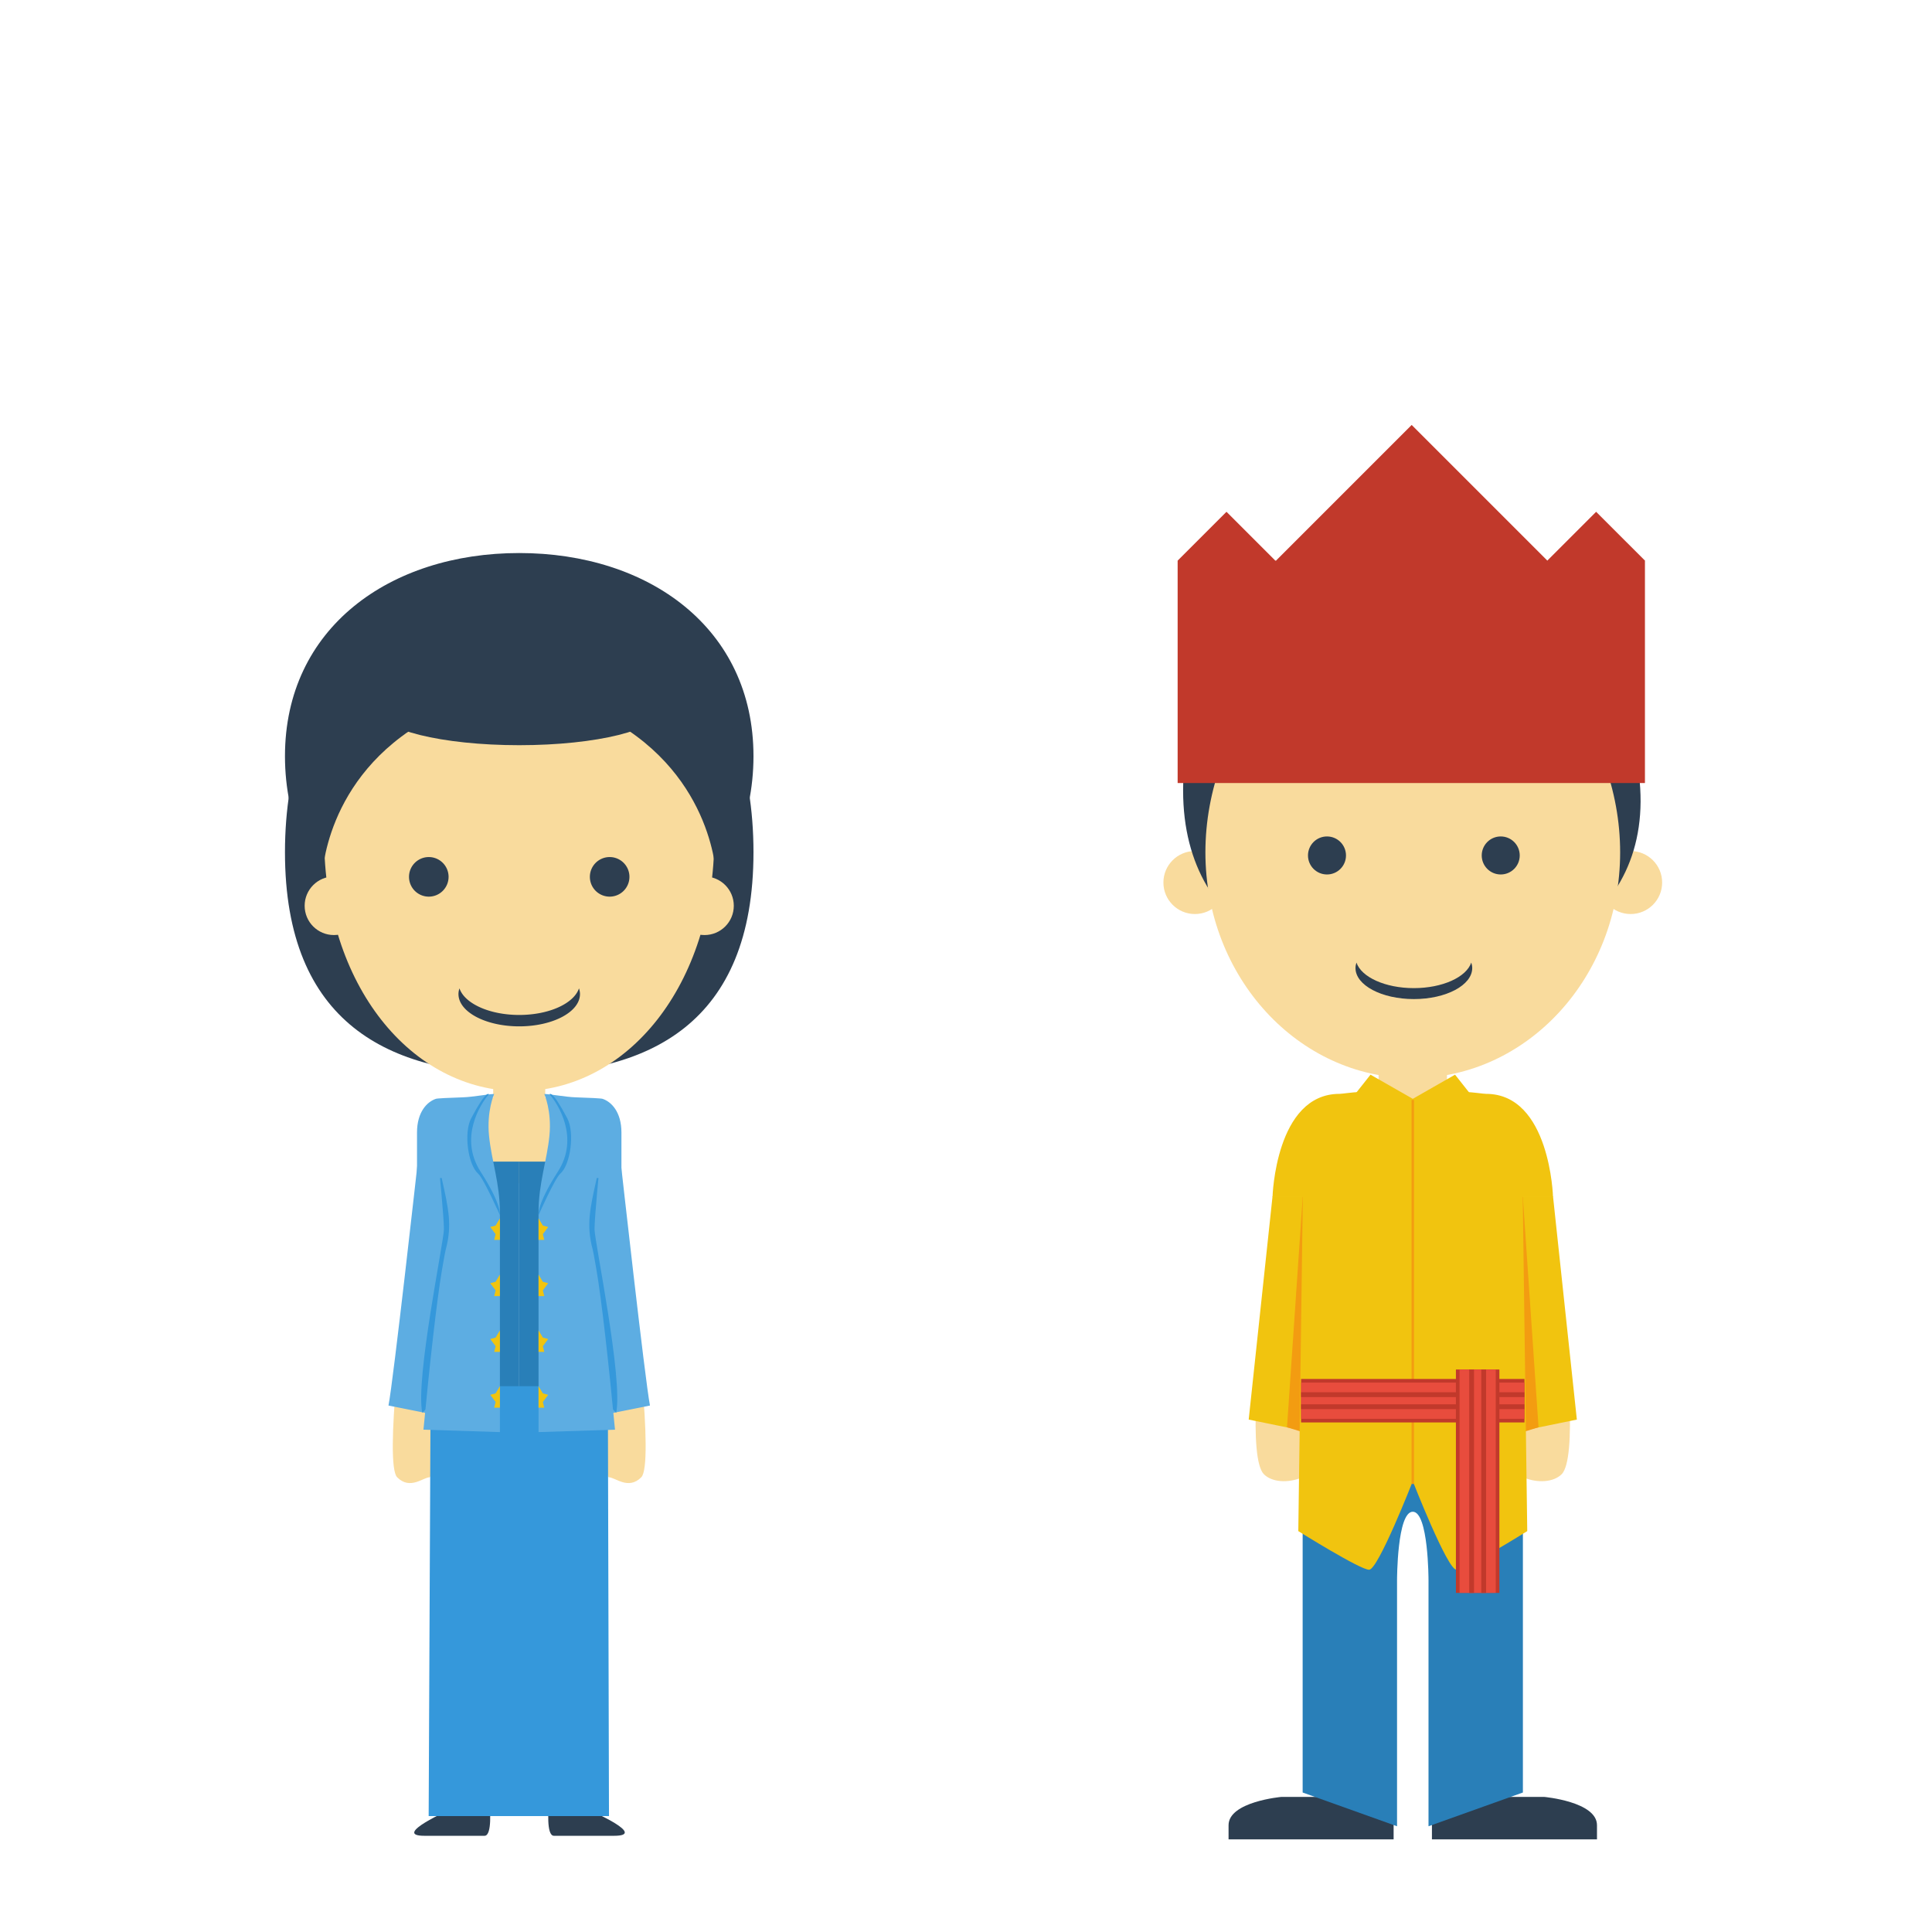 <svg height="800" width="800" xmlns="http://www.w3.org/2000/svg"><g fill="none" fill-rule="evenodd"><path d="M236 455l6.07 24L215 490v-35.847zm-42 0l-6.07 24L215 490v-35.847zm63.463 32.795s0 29.633 2.692 40.408c2.693 10.776 10.77 78.122 5.385 83.51s-10.769 0-13.462 0c-2.692 0-13.462-123.918-13.462-123.918z" fill="#f9db9d"/><path d="M215 608.823h20.748V481H215z" fill="#297fb8"/><path d="M172.537 487.795s0 29.633-2.692 40.408c-2.693 10.776-10.77 78.122-5.385 83.51s10.77 0 13.462 0 13.462-123.918 13.462-123.918z" fill="#f9db9d"/><path d="M194.252 608.823H215V481h-20.748z" fill="#297fb8"/><path d="M215 409.258c53.572 0 97-43.039 97-96.129S268.571 229 215 229c-53.572 0-97 31.038-97 84.13 0 53.09 43.428 96.128 97 96.128" fill="#2d3e50"/><path d="M215 444.749c53.572 0 97-20.76 97-91.87C312 281.773 268.571 237 215 237c-53.572 0-97 44.773-97 115.88 0 71.11 43.428 91.87 97 91.87" fill="#2d3e50"/><g fill="#f9db9d"><path d="M138.266 387.185c6.69 0 12.116-5.427 12.116-12.122s-5.425-12.123-12.116-12.123-12.116 5.428-12.116 12.123 5.425 12.122 12.116 12.122m153.468 0c6.691 0 12.116-5.427 12.116-12.122s-5.425-12.123-12.116-12.123-12.116 5.428-12.116 12.123 5.425 12.122 12.116 12.122"/></g><path d="M204.23 463.202h21.539v-18.099H204.23z" fill="#f9db9d"/><path d="M215 451.838c44.61 0 80.773-43.846 80.773-104.922S259.61 255 215 255s-80.773 30.84-80.773 91.916S170.39 451.838 215 451.838" fill="#f9db9d"/><g fill="#2d3e50"><path d="M177.556 371.281a8.193 8.193 0 0 0 8.19-8.195c0-4.527-3.666-8.196-8.19-8.196s-8.191 3.67-8.191 8.196a8.193 8.193 0 0 0 8.19 8.195m74.89 0a8.193 8.193 0 0 0 8.191-8.195c0-4.527-3.667-8.196-8.19-8.196s-8.192 3.67-8.192 8.196a8.193 8.193 0 0 0 8.191 8.195m-62.188 37.977c-.257.767-.415 1.553-.415 2.36 0 7.385 11.264 13.372 25.158 13.372 13.895 0 25.158-5.987 25.158-13.372 0-.807-.157-1.593-.415-2.36-2.1 6.258-12.366 11.013-24.743 11.013s-22.643-4.755-24.743-11.013"/><path d="M214.993 250c-69.468 2.459-88.202 52.625-81.594 113.451 0 0 .531-41.623 43.907-65.582 0 0 9.68-6.231 37.687-7.05s37.687 7.05 37.687 7.05c43.376 23.959 43.907 65.582 43.907 65.582 6.608-60.826-12.126-110.992-81.594-113.451"/><path d="M215 308.567c32.063 0 58.055-6.43 58.055-14.363 0-7.932-25.992-14.363-58.055-14.363s-58.055 6.431-58.055 14.363c0 7.933 25.992 14.363 58.055 14.363"/></g><path d="M186.752 729.625l1.018 17.534-.018.003-3 3c-1 1 0 2 6 1 5.055-.843 10.094-2.477 11.562-2.973l.438-.027s.039-6.708.235-18.537z" fill="#f9db9d"/><path d="M186.83 749.1s-24.986 11.062-11.118 11.062h24.927c3.307 0 2.153-12.123 2.153-12.123z" fill="#2d3e50"/><path d="M243.248 729.625l-1.018 17.534.018.003 3 3c1 1 0 2-6 1-5.055-.843-10.094-2.477-11.562-2.973l-.438-.027s-.039-6.708-.235-18.537z" fill="#f9db9d"/><path d="M245 750s23.156 10.162 9.288 10.162h-24.927c-3.307 0-2.153-12.122-2.153-12.122z" fill="#2d3e50"/><path d="M251.69 574h-73.38l-.81 178H215h-.333 37.5z" fill="#3598db"/><path d="M257 481s10.14 91 12.14 101l-20 4-13.392-79.838v-21z" fill="#5dade2"/><path d="M248.248 483.162S246.181 504 246.181 509s11.882 62 8.96 76l-12.893-12.838-4.688-89h9.688" fill="#3598db"/><path d="M225.374 453c2.338 0 8.77 1.244 12.96 1.378 5.436.173 10.676.417 11.167.622 3.562 1.174 7.823 5.35 7.823 13.937v18.857h-10.216c-2.812 12.633-4.4 19.467-1.7 29.549.394 1.474 1.602 8.654 1.602 8.654 2.074 12.09 5.05 38.561 7.649 66.003L223 593v-91c0-12 3.467-21.334 4.501-31.667S225.374 453 225.374 453" fill="#5dade2"/><path d="M227.568 453.103c3.465 4 12.465 18 3.465 32s-8 18-8 18S229.714 488 232 486c4.258-3.724 6.018-17 2.916-22.896-6.38-12.125-7.348-10-7.348-10" fill="#3598db"/><g fill="#f1c40f"><path d="M223 504.508l1.78 2.967 2.22.592-2.22 2.966.593 2.373H223zm0 23.285l1.78 2.967 2.22.592-2.22 2.966.593 2.373H223zm0 23.103l1.78 2.967 2.22.592-2.22 2.966.593 2.373H223zM223 574l1.78 2.967 2.22.592-2.22 2.966.593 2.373H223z"/></g><path d="M173 481s-10.14 91-12.14 101l20 4 13.392-79.838v-21z" fill="#5dade2"/><path d="M181.752 483.162S183.819 504 183.819 509s-11.882 62-8.959 76l12.892-12.838 4.688-89h-9.688" fill="#3598db"/><path d="M204.626 453c-2.338 0-8.77 1.244-12.96 1.378-5.436.173-10.676.417-11.167.622-3.562 1.174-7.823 5.35-7.823 13.937v18.857h10.216c2.812 12.633 4.4 19.467 1.7 29.549-.394 1.474-1.602 8.654-1.602 8.654-2.074 12.09-5.05 38.561-7.649 66.003l31.66 1v-91c0-12-3.468-21.334-4.502-31.667S204.626 453 204.626 453" fill="#5dade2"/><path d="M202.432 453.103c-3.465 4-12.465 18-3.465 32s8 18 8 18S200.286 488 198 486c-4.258-3.724-6.018-17-2.916-22.896 6.381-12.125 7.348-10 7.348-10" fill="#3598db"/><path d="M207 504.508l-1.779 2.967-2.221.592 2.221 2.966-.594 2.373H207zm0 23.285l-1.779 2.967-2.221.592 2.221 2.966-.594 2.373H207zm0 23.103l-1.779 2.967-2.221.592 2.221 2.966-.594 2.373H207zM207 574l-1.779 2.967-2.221.592 2.221 2.966-.594 2.373H207z" fill="#f1c40f"/><path d="M530.608 744.059s-21.886 1.953-21.886 11.717v5.858h68.346v-17.575zm108.784 0s21.886 1.953 21.886 11.717v5.858h-68.346v-17.575z" fill="#2d3e50"/><g fill="#297fb8"><path d="M578.486 756.215V654.226s0-28.247 6.514-28.247v-39.794h-45.6V742.24zm13.028 0V654.226s0-28.247-6.514-28.247v-39.794h45.6V742.24z"/></g><path d="M570.84 461.88h28.32v-23.797h-28.32z" fill="#f9db9d"/><g fill="#f9db9d"><path d="M582 493c7.82 0 17.16-29.163 17.16-31.12 0-1.956-6.34-3.541-14.16-3.541s-14.16 1.585-14.16 3.541c0 1.957 3.34 31.12 11.16 31.12m93.217-114.517c7.204 0 13.043-5.84 13.043-13.043 0-7.204-5.839-13.044-13.043-13.044s-13.043 5.84-13.043 13.044c0 7.203 5.839 13.043 13.043 13.043m-180.434 0c7.204 0 13.043-5.84 13.043-13.043 0-7.204-5.839-13.044-13.043-13.044s-13.043 5.84-13.043 13.044c0 7.203 5.839 13.043 13.043 13.043"/></g><path d="M585 405.678c52.827 0 107.748-29.678 91.4-97.304-8.906-36.84-38.573-76.24-91.4-76.24s-91.07 60.74-93.526 76.24C480.126 380 532.173 405.678 585 405.678" fill="#2d3e50"/><path d="M585 446.418c47.424 0 85.869-41.851 85.869-93.478 0-51.626-38.445-100-85.869-100s-85.869 48.374-85.869 100c0 51.627 38.445 93.478 85.869 93.478" fill="#f9db9d"/><path d="M549.477 362.099c4.346 0 7.869-3.525 7.869-7.873s-3.523-7.873-7.87-7.873-7.868 3.525-7.868 7.873 3.523 7.873 7.869 7.873m71.942 0c4.346 0 7.869-3.525 7.869-7.873s-3.523-7.873-7.87-7.873-7.868 3.525-7.868 7.873 3.523 7.873 7.869 7.873m-59.74 36.482c-.248.737-.4 1.492-.4 2.267 0 7.095 10.821 12.846 24.168 12.846 13.348 0 24.17-5.75 24.17-12.846 0-.775-.153-1.53-.4-2.267-2.018 6.012-11.88 10.58-23.77 10.58-11.889 0-21.75-4.568-23.769-10.58" fill="#2d3e50"/><path d="M529.877 480.019s-4.348 56.522-6.522 67.391c-2.174 10.87-6.52 56.522 0 63.043 6.522 6.522 26.087 2.174 28.261-15.217s6.522-78.261 6.522-78.261v-36.956z" fill="#f9db9d"/><path d="M526.928 495.384l-9.869 92.435 24.75 5.065 6.75-97.5z" fill="#f1c40f"/><path d="M540.31 482.634L532.923 591l6.1 1.884z" fill="#f39c11"/><g><path d="M585 484v129.332S570.674 650 566.924 650s-29.325-16-29.325-16l1.873-138.383h-12.544s1.204-42.678 27.744-42.678c2.378 0 16.252-2.818 16.252 2.061 0 15 14.076 29 14.076 29" fill="#f1c40f"/><path d="M640.123 480.019s4.348 56.522 6.522 67.391c2.174 10.87 6.52 56.522 0 63.043-6.522 6.522-26.087 2.174-28.261-15.217s-6.522-78.261-6.522-78.261v-36.956z" fill="#f9db9d"/></g><path d="M643.072 495.384l9.869 92.435-24.75 5.065-6.75-97.5z" fill="#f1c40f"/><path d="M629.69 482.634L637.077 591l-6.1 1.884z" fill="#f39c11"/><path d="M585 484v129.332S599.326 650 603.076 650s29.325-16 29.325-16l-1.873-138.383h12.544s-1.204-42.678-27.744-42.678c-2.378 0-16.252-2.818-16.252 2.061 0 15-14.076 29-14.076 29" fill="#f1c40f"/><path d="M507.861 211.922l-20.212 20.212 20.212 20.212 20.212-20.213zm153.062 0l-20.212 20.211 20.212 20.213 20.212-20.213zm-76.379-35.955l-56.167 56.167 56.167 56.167 56.167-56.167z" fill="#c1392b"/><path d="M487.635 324.238h193.5v-92.105h-193.5z" fill="#c1392b"/><path d="M567.5 445l17.5 10v30l-27-28zm35 0L585 455v30l27-28z" fill="#f1c40f"/><path d="M584.5 614.479h1.001v-159H584.5z" fill="#f39c11"/><path d="M538.75 589h92.5v-18h-92.5z" fill="#c1392b"/><path d="M538.75 587.5h92.5v-15h-92.5z" fill="#e84c3d"/><path d="M538.75 583.5h92.5v-2h-92.5zm0-5h92.5v-2h-92.5z" fill="#c1392b"/><path d="M602.861 659.582h18v-92.5h-18z" fill="#c1392b"/><path d="M604.361 659.582h15v-92.5h-15z" fill="#e84c3d"/><path d="M608.361 659.582h2v-92.5h-2zm5 0h2v-92.5h-2z" fill="#c1392b"/></g></svg>
